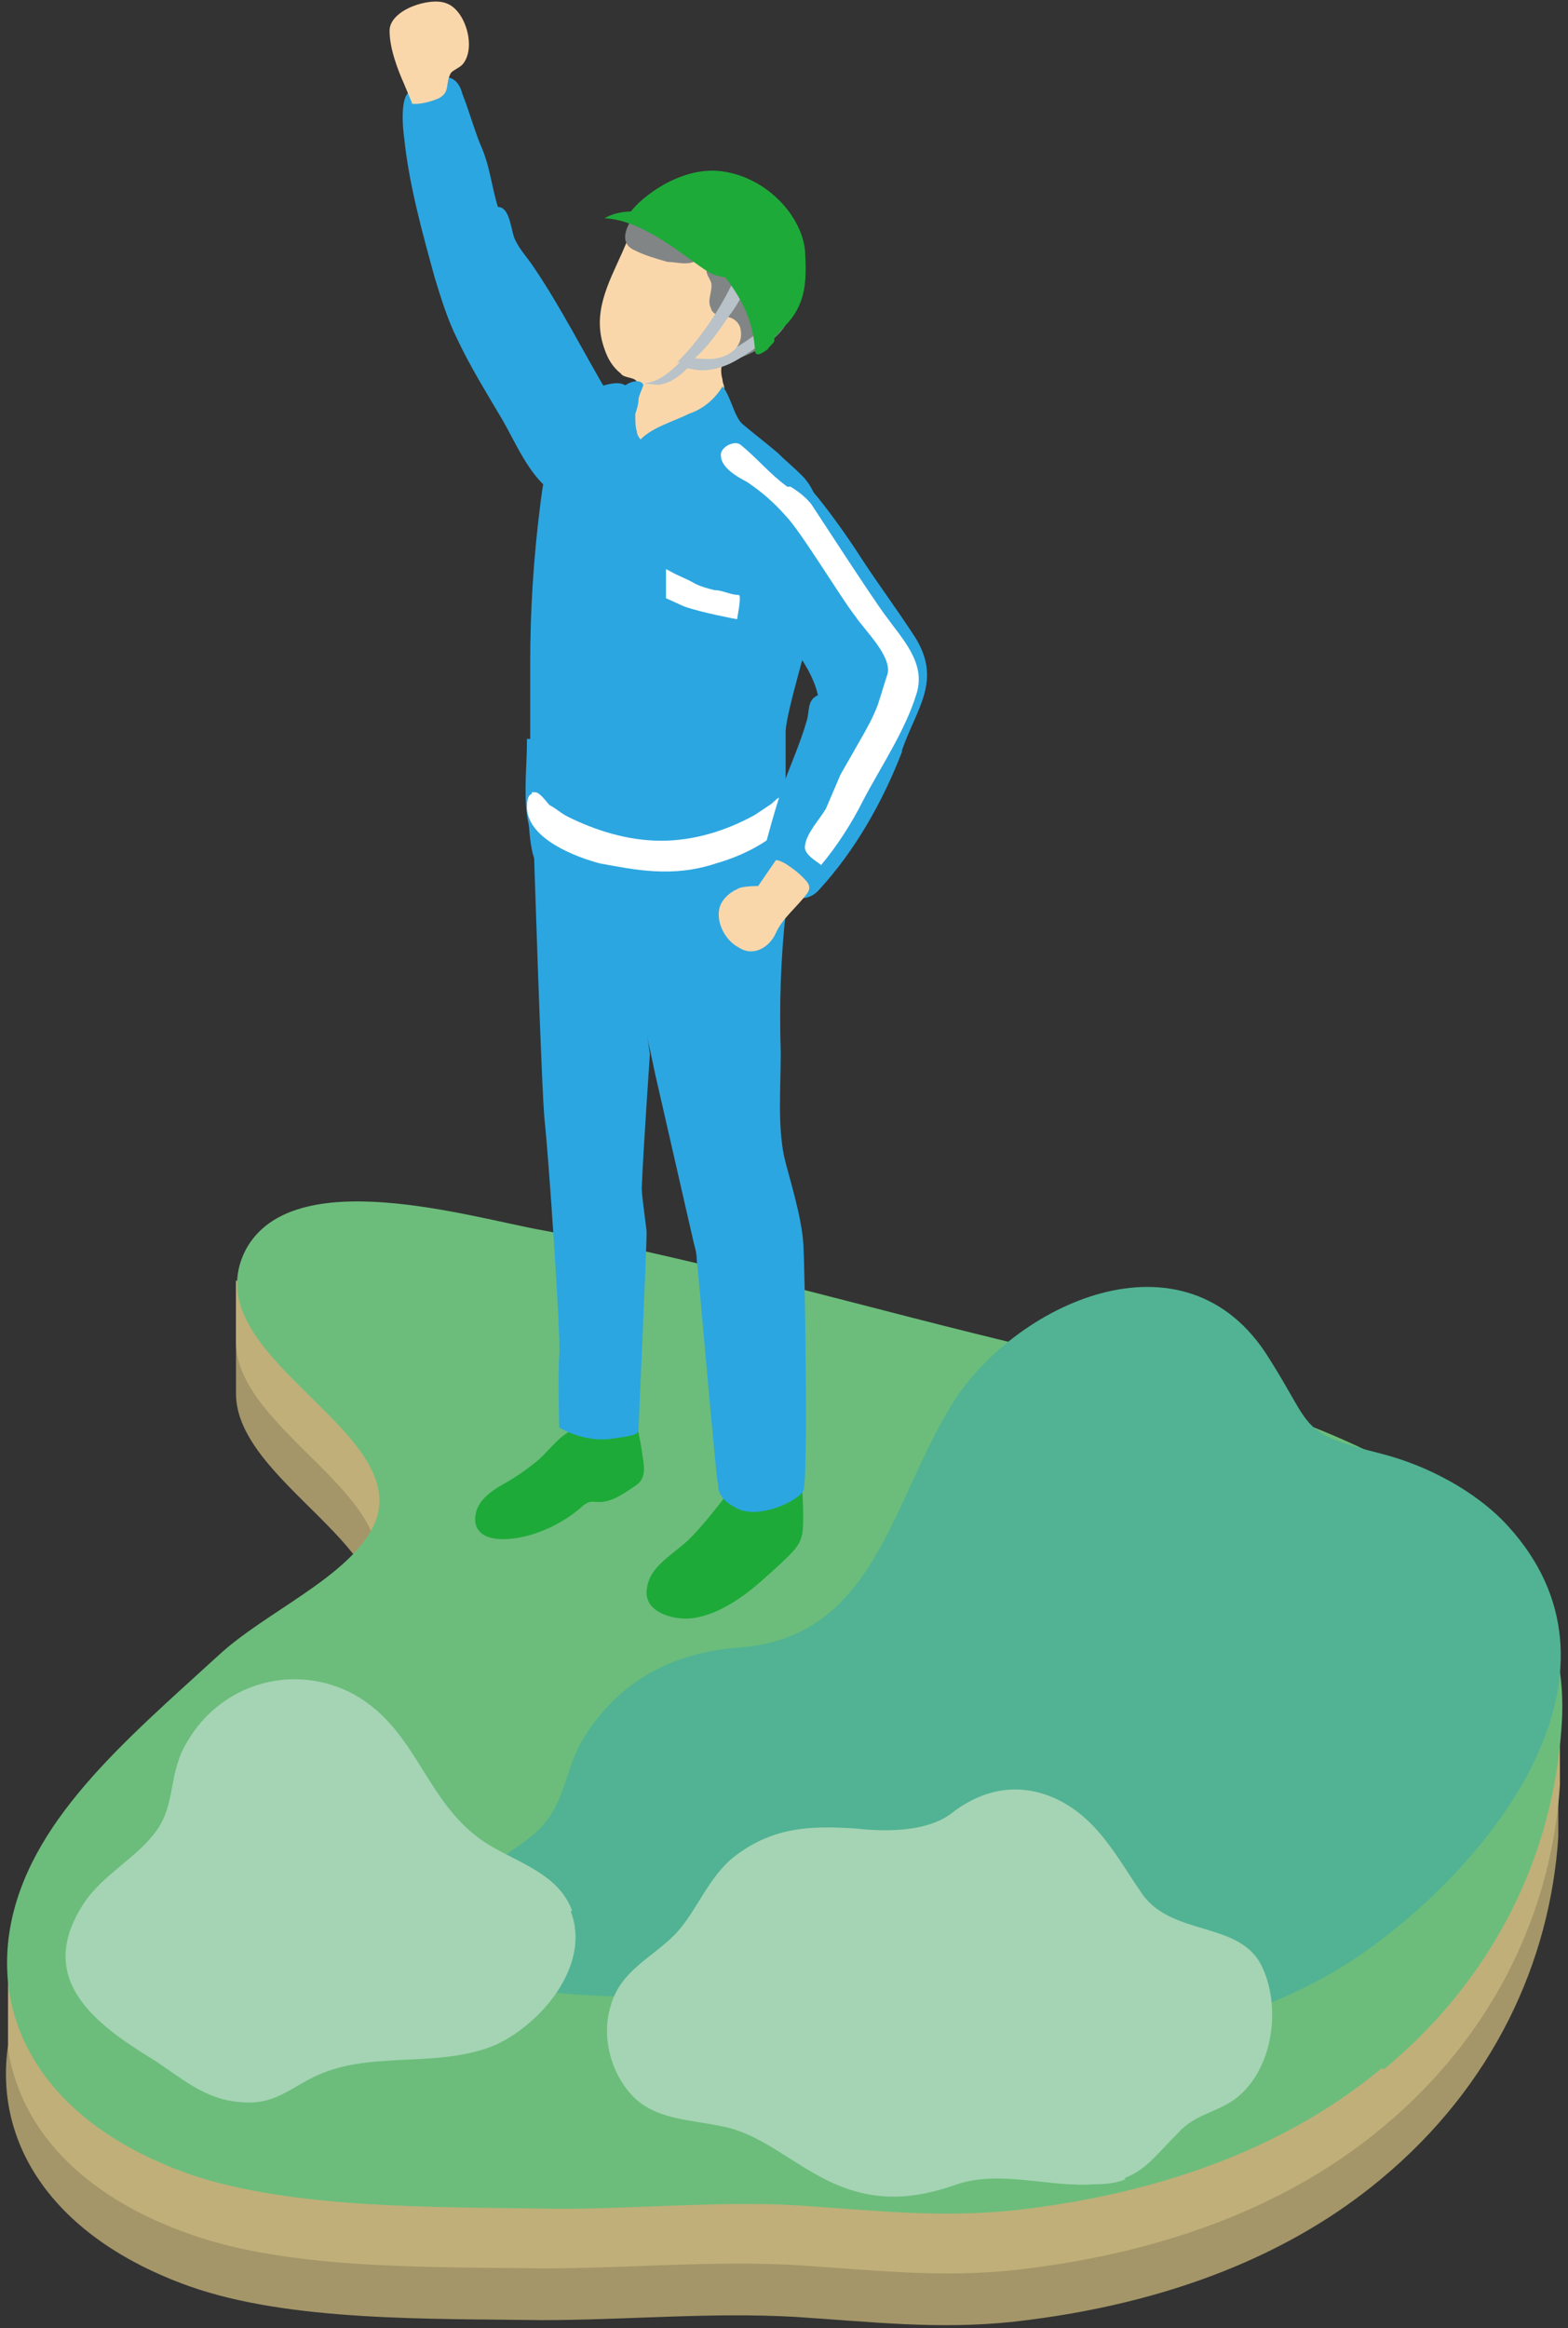 <?xml version="1.0" encoding="UTF-8"?>
<svg id="d" xmlns="http://www.w3.org/2000/svg" viewBox="0 0 9.7 14.4">
  <rect x="0" y="0" width="9.7" height="14.4" fill="#333333" stroke="none"/>
  <g>
    <polygon points="3.4 5.96 3.67 6.12 4.7 5.52 4.43 5.37 3.4 5.96" fill="#fff" stroke-width="0"/>
    <path d="m9.65,10.61l-3.16-1.38c-.64,0-1.23-.08-1.8-.28-.42-.15-3.23-1.02-3.23-1.02v.69h0c0,.55,1.09.98.84,1.5-.15.32-2.25,1.96-2.25,1.96v.57c-.09.61.28,1.19,1.12,1.49.62.22,1.49.2,2.18.21.52,0,1.05-.05,1.57-.02.47.03.88.08,1.35.03.98-.11,1.73-.43,2.27-.88.7-.58,1.05-1.35,1.1-2.12,0-.06,0-.69,0-.75Z" fill="#a49668" stroke-width="0"/>
    <path d="m.05,12.67c.07.48.44.91,1.13,1.15.62.22,1.49.2,2.18.21.52,0,1.05-.05,1.57-.02.47.03.88.08,1.35.03.98-.11,1.73-.43,2.27-.88.7-.58,1.05-1.35,1.1-2.12,0-.02,0-.12,0-.23,0-.1,0-.19,0-.21l-3.16-1.38c-.64,0-1.23-.08-1.8-.28-.42-.15-3.23-1.02-3.23-1.02v.38h0c0,.55,1.08.97.84,1.5.04.1.05.21,0,.32-.15.32-2.25,1.96-2.25,1.96v.57s0,.02,0,.02Z" fill="#c0af79" stroke-width="0"/>
    <path d="m8.55,12.79c-.54.45-1.29.77-2.27.88-.47.05-.89,0-1.35-.03-.52-.03-1.05.03-1.57.02-.69-.01-1.56,0-2.18-.21-.86-.3-1.22-.89-1.12-1.51.11-.67.71-1.17,1.29-1.7.29-.27.8-.48.96-.8.28-.59-1.13-1.05-.79-1.71.29-.54,1.39-.2,1.84-.12,1.03.19,2.03.49,3.05.73,1.17.28,3.37.71,3.25,2.34-.05.77-.4,1.54-1.1,2.12Z" fill="#6cbd7b" stroke-width="0"/>
    <path d="m7.52,12.5c-.68.19-1.39.17-2.14.16-.42,0-.62-.17-1.03-.28-.32-.09-1.93.14-1.42-.71.11-.19.34-.25.46-.42.11-.15.12-.34.22-.5.23-.37.57-.53.96-.56.83-.06.93-.86,1.31-1.49s1.45-1.14,1.97-.3c.28.44.18.46.69.59.28.07.59.23.79.45.8.88-.04,1.98-.75,2.53-.34.27-.7.43-1.07.54Z" fill="#51b393" stroke-width="0"/>
    <path d="m6.96,13.48c-.05.02-.11.03-.19.03-.28.02-.58-.09-.85,0-.31.11-.57.11-.87-.06-.2-.11-.37-.26-.59-.3-.19-.04-.41-.04-.55-.19s-.19-.38-.13-.56c.06-.21.25-.29.39-.43s.21-.37.39-.5c.23-.17.46-.18.74-.16.18.02.43.02.58-.09.19-.15.41-.2.64-.1.27.12.39.37.55.6.19.26.61.16.74.45.12.26.06.65-.18.82-.12.08-.24.09-.34.2-.14.14-.2.23-.33.28Z" fill="#a4d4b4" stroke-width="0"/>
    <path d="m3.53,11.82c.13.33-.18.7-.47.83-.34.14-.73.04-1.06.17-.2.08-.29.21-.53.18-.21-.02-.35-.15-.52-.26-.36-.22-.74-.5-.43-.97.12-.18.33-.28.45-.45s.07-.36.19-.55c.21-.36.66-.49,1.03-.29.41.23.44.7.85.94.19.11.42.18.5.4Z" fill="#a4d4b4" stroke-width="0"/>
    <polygon points="3.41 3.55 3.59 3.65 4.27 3.26 4.09 3.15 3.41 3.55" fill="#fff" stroke-width="0"/>
    <g>
      <g>
        <g>
          <path d="m4.55,9.17s-.2.28-.32.38-.22.16-.23.29.16.18.27.17.26-.07.45-.24.22-.2.24-.27,0-.33,0-.33h-.41Z" fill="#1eaa39" stroke-width="0"/>
          <path d="m3.93,8.75c.01.07.03.15.04.22.01.08.04.17-.04.22-.06.04-.14.1-.22.1-.05,0-.06-.01-.1.02-.13.12-.33.21-.5.21-.1,0-.18-.04-.17-.14s.1-.16.19-.21c.07-.04.14-.09.2-.14.08-.07.14-.17.25-.2.03,0,.35-.04.34-.07Z" fill="#1eaa39" stroke-width="0"/>
          <path d="m3.3,5.17s.05,1.6.07,1.77.1,1.31.09,1.44,0,.45,0,.45c0,0,.15.09.31.07s.18-.03.18-.06.05-1.09.05-1.22c0-.02-.03-.22-.03-.27.01-.26.05-.81.05-.83,0-.02-.15-.97-.15-1s-.58-.34-.58-.34Z" fill="#2ca6e0" stroke-width="0"/>
          <path d="m3.79,5.3c.09-.07.31-.06.41-.07.17-.01.39-.05.56-.02.13.02.13.13.12.27,0,.06-.02.13-.02.17-.03.28-.04.57-.03.86,0,.21-.02.44.02.64.03.13.11.37.12.55s.03,1.46,0,1.52-.27.18-.41.11-.11-.14-.12-.16-.12-1.31-.13-1.38c0-.04-.01-.07-.02-.11-.08-.35-.16-.7-.24-1.05-.03-.15-.07-.31-.1-.46-.02-.08-.02-.15-.05-.23s-.07-.16-.1-.24" fill="#2ca6e0" stroke-width="0"/>
          <path d="m4.89,5.03s-.55,0-.59,0c-.21,0-1.01-.06-1.03.01,0,.06.01.22.04.28.05.13.24.2.36.24.2.06.42.06.62.03.2-.03.41-.08.56-.21.03-.03.04-.09.05-.13,0-.08,0-.15,0-.22Z" fill="#2ca6e0" stroke-width="0"/>
          <path d="m3.28,4.57c0-.16,0-.32,0-.47,0-.32.02-.64.06-.96.01-.08.02-.16.04-.25l.02-.19c.04-.08.09-.18.16-.23.07-.05.18-.1.26-.1.08,0,.11.09.13.15.03.07.04.14.05.21.02.1.01.21,0,.31-.03.33-.09.66-.15.99-.07.37-.11.73-.14,1.11,0,.07.03.23-.08.23-.09,0-.22-.06-.28-.12-.06-.05-.08-.14-.09-.21-.02-.15,0-.31,0-.47Z" fill="#2ca6e0" stroke-width="0"/>
          <path d="m4.02,2.71s-.07.05-.1,0c-.02-.03-.03-.09-.03-.12,0-.04.01-.08.03-.12,0-.02.01-.04.02-.06,0-.02.01-.04,0-.05-.02-.03-.08-.02-.1-.05-.05-.04-.08-.09-.1-.15-.08-.22.02-.4.11-.6.06-.14.11-.27.25-.37.12-.08.23-.14.36-.07.22.1.4.21.44.43.02.13,0,.26-.06.37-.03.06-.06.12-.11.16s-.1.06-.15.09c-.09.04-.14.07-.11.18,0,.02.01.03.01.05,0,.01,0,.02-.01.03-.04.1-.16.18-.26.21-.06.02-.13.02-.19.05Z" fill="#fad7ab" stroke-width="0"/>
          <path d="m3.59,4.48c.01-.24.03-.47.05-.71.03-.24.05-.38.11-.62.12-.45.18-.4.21-.43.08-.08.2-.11.3-.16.09-.03.16-.09.21-.17,0,0,0,0,0,0,.05.06.07.18.12.23.07.06.15.12.22.18.05.05.1.09.15.14.14.14.13.37.11.56-.01.1-.03.2-.04.31-.02.13-.16.57-.17.71,0,.09,0,.35,0,.43.03.16-.01.29-.14.37l-.2.09s-.09.03-.12.04c-.14.03-.28.04-.42.03-.1,0-.2-.03-.3-.06-.07-.02-.07-.1-.08-.16-.01-.09-.01-.19-.01-.28,0-.17,0-.34,0-.51Z" fill="#2ca6e0" stroke-width="0"/>
        </g>
        <path d="m4.06,1.19c-.08.06-.3.29-.13.36.06.03.13.05.2.07.05,0,.11.02.16,0,.07-.01.06-.02.08.05,0,.03.02.05.03.08.01.05-.03.11,0,.16,0,.02.03.03.04.05.02.05.01.13.02.19,0,.02,0,.09.03.1.01,0,.06-.03.07-.03.11-.04.24-.11.3-.21.05-.08.07-.18.09-.28s.04-.2,0-.29c-.06-.12-.17-.2-.28-.27-.06-.04-.13-.07-.2-.09-.13-.03-.29.01-.41.1Z" fill="#818585" stroke-width="0"/>
        <path d="m4.24,2.19c.19.13.55-.22.55-.22l.02.07c-.08.08-.24.19-.32.22-.15.06-.23.01-.24.02-.09.09-.14.09-.17.1-.03,0-.1-.01-.1-.01.13,0,.26-.17.26-.17Z" fill="#b8c2c8" stroke-width="0"/>
        <path d="m4.35,2.14s.05-.08.07-.11c.02-.03.04-.06.07-.07.04,0,.08.03.09.07.03.13-.1.2-.22.19-.01,0-.04,0-.05-.02-.01-.02.02-.05.03-.07Z" fill="#fad7ab" stroke-width="0"/>
        <path d="m4.19,2.24c.15-.15.28-.35.37-.55.03,0,.05-.01.07,0,.04.02-.09.23-.11.25-.07.1-.14.21-.24.29" fill="#b8c2c8" stroke-width="0"/>
        <path d="m3.29,4.9s.01,0,.02,0c.03,0,.07.06.09.08.04.02.07.05.11.07.18.09.38.15.58.15.2,0,.4-.06.58-.16.03-.02.06-.04.09-.06.02-.01.05-.05.07-.05.1-.01.04.17,0,.2-.11.1-.26.17-.4.21-.27.09-.5.04-.72,0-.15-.04-.44-.15-.45-.34,0-.03,0-.08.03-.09Z" fill="#fff" stroke-width="0"/>
        <path d="m4.79,2.09s.06-.07.09-.1c.11-.13.11-.27.1-.44-.02-.21-.23-.45-.51-.49s-.55.2-.58.27c0-.01.26.11.27.12.14.08.27.18.36.31s.14.25.15.4c0,.06.05.02.08,0,.01-.02.03-.03.04-.05Z" fill="#1eaa39" stroke-width="0"/>
        <path d="m4.54,1.72s-.1,0-.16-.04c-.12-.07-.39-.32-.64-.33,0,0,.1-.07.29-.03.19.05.37.18.49.34" fill="#1eaa39" stroke-width="0"/>
        <path d="m3.65,2.85c.01-.11.03-.22.09-.31.07-.12.13-.17.18-.18s.06.02.06.02c0,.01-.03.07-.03.09,0,.03-.01.06-.02.09,0,.04,0,.08.01.11,0,.03.03.05.04.08,0,0,0,.01,0,.02,0,0-.02,0-.03,0s-.02-.01-.03-.02c-.02-.01-.05,0-.08,0-.03.01-.07.02-.1.04,0,0-.09.05-.09.04Z" fill="#2ca6e0" stroke-width="0"/>
      </g>
      <path d="m3.4,3.01c.11.09.32.02.41-.08.16-.17.06-.32-.04-.48-.16-.27-.3-.55-.47-.8-.04-.06-.08-.1-.11-.16-.03-.05-.03-.21-.11-.21-.04-.13-.05-.26-.11-.39-.04-.1-.07-.21-.11-.31-.02-.08-.07-.12-.16-.1-.06.02-.14.05-.18.1-.04.05-.03.2-.02.27.03.29.11.58.19.87.04.13.08.26.14.38.08.17.18.33.28.5.08.14.16.33.29.43Z" fill="#2ca6e0" stroke-width="0"/>
      <path d="m2.55.64s-.05-.12-.05-.12c-.04-.09-.09-.22-.09-.33,0-.13.25-.21.35-.17.12.04.19.28.1.38-.02.02-.05.03-.07.05-.04.07,0,.12-.08.16-.05.02-.12.04-.17.03Z" fill="#fad7ab" stroke-width="0"/>
      <path d="m5.58,4.65c-.12.31-.29.61-.51.85-.06.07-.14.07-.22.02s-.16-.11-.14-.2c.04-.15.08-.3.13-.45.05-.14.11-.27.15-.41.02-.06,0-.13.07-.16-.05-.22-.26-.42-.39-.58-.11-.13-.12-.18-.11-.36,0-.12.12-.55.3-.45.08-.04.41.45.46.53.11.17.23.33.34.5.17.27.01.44-.08.7Z" fill="#2ca6e0" stroke-width="0"/>
      <path d="m4.95,5.41s-.1-.09-.15-.09l-.11.16s-.11,0-.13.02c-.05.02-.1.07-.11.12-.02.09.04.2.12.24.09.06.19,0,.23-.09.04-.09.13-.16.19-.24.04-.05,0-.08-.04-.12Z" fill="#fad7ab" stroke-width="0"/>
      <path d="m4.14,3.53c.05.03.11.05.16.08.04.02.08.03.12.04.05,0,.1.03.15.03.02,0-.01.14-.01.15,0,0-.22-.04-.33-.08l-.11-.05v-.18Z" fill="#fff" stroke-width="0"/>
      <path d="m4.87,3.01c-.11-.08-.19-.18-.29-.26-.04-.03-.13.02-.12.07,0,.07.1.13.16.16.09.06.17.13.24.21.09.09.35.52.43.62.06.09.23.25.2.36-.02.06-.04.13-.06.19-.03.08-.07.15-.11.22s-.08.14-.12.21c-.03.07-.06.14-.09.21-.04.07-.12.15-.13.23-.01.05.06.09.1.12.1-.12.19-.26.26-.4.11-.21.26-.43.33-.66.06-.19-.09-.34-.19-.48-.07-.09-.42-.63-.46-.69-.03-.04-.08-.08-.13-.11Z" fill="#fff" stroke-width="0"/>
    </g>
  </g>
  <rect x="0" width="9.71" height="14.4" fill="none" stroke-width="0"/>
</svg>